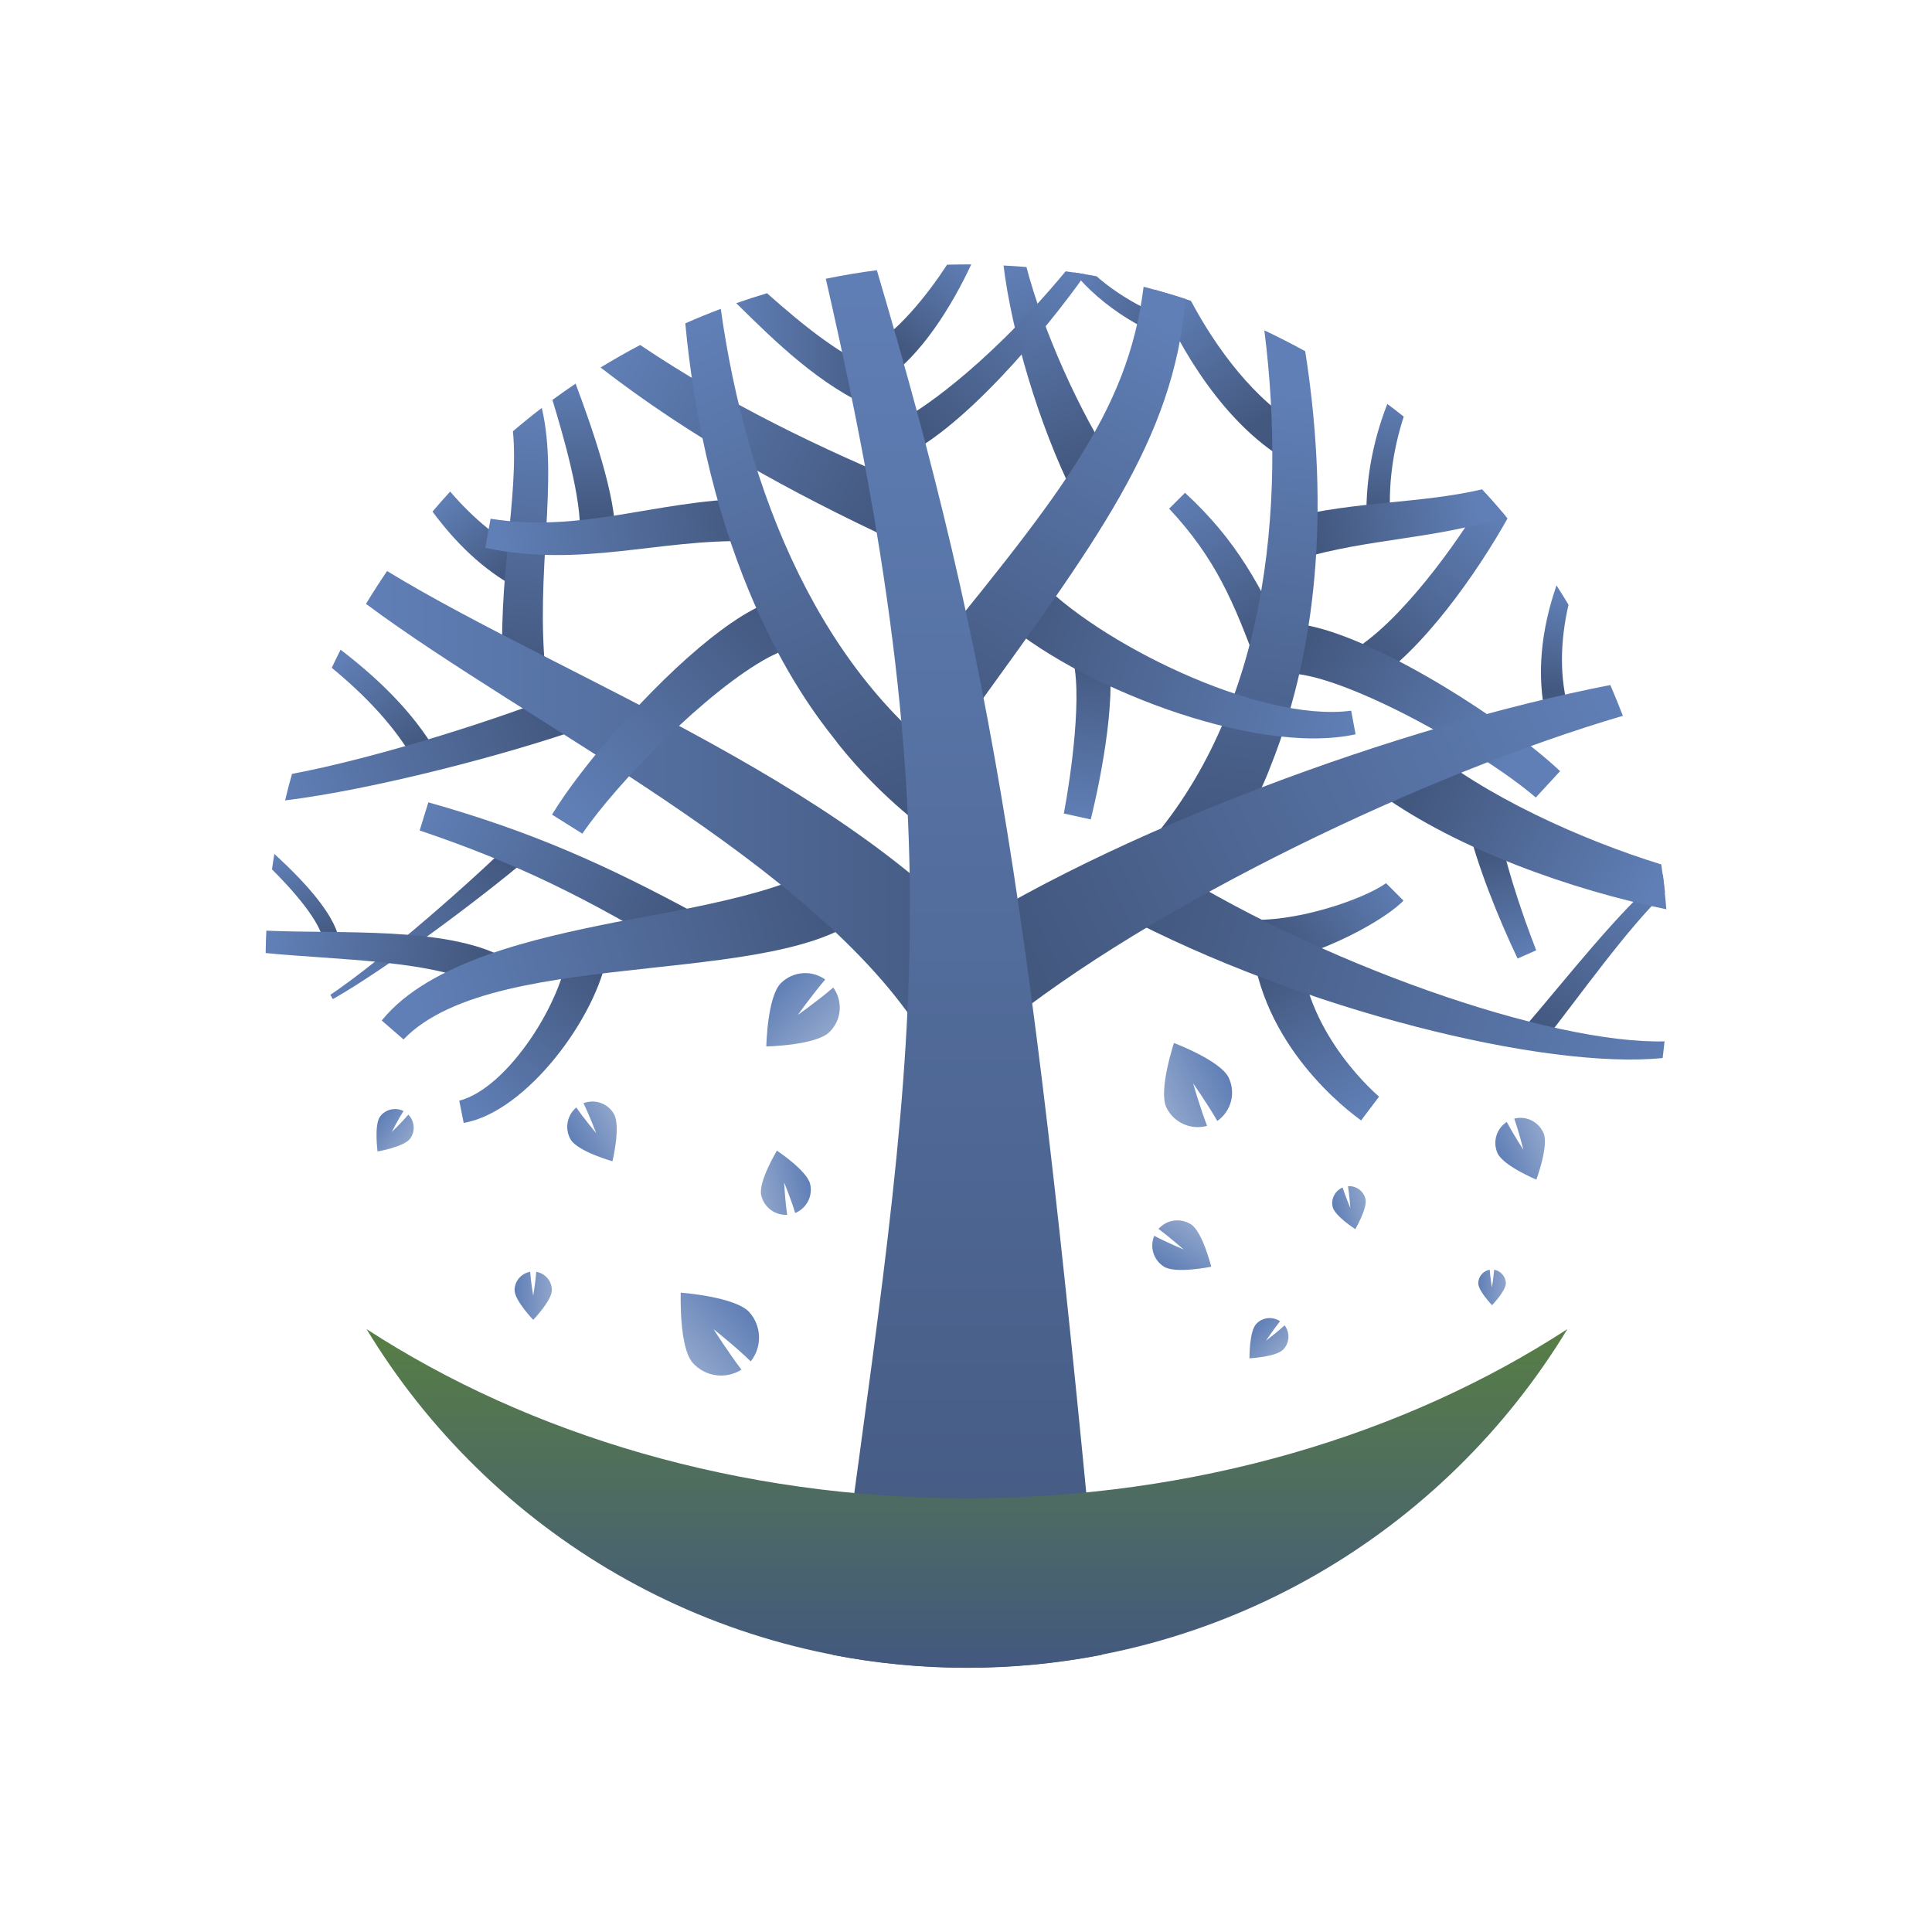 <?xml version="1.0" encoding="utf-8"?>
<!-- Generator: Adobe Illustrator 22.1.0, SVG Export Plug-In . SVG Version: 6.00 Build 0)  -->
<svg version="1.1" xmlns="http://www.w3.org/2000/svg" xmlns:xlink="http://www.w3.org/1999/xlink" x="0px" y="0px"
	 viewBox="0 0 1400 1400" style="enable-background:new 0 0 1400 1400;" xml:space="preserve">
<style type="text/css">
	.st0{fill:#FFFFFF;}
	.st1{fill:url(#SVGID_1_);}
	.st2{fill:url(#SVGID_2_);}
	.st3{fill:url(#SVGID_3_);}
	.st4{fill:url(#SVGID_4_);}
	.st5{fill:url(#SVGID_5_);}
	.st6{fill:url(#SVGID_6_);}
	.st7{fill:url(#SVGID_7_);}
	.st8{fill:url(#SVGID_8_);}
	.st9{fill:url(#SVGID_9_);}
	.st10{fill:url(#SVGID_10_);}
	.st11{fill:url(#SVGID_11_);}
	.st12{fill:url(#SVGID_12_);}
	.st13{fill:url(#SVGID_13_);}
	.st14{fill:url(#SVGID_14_);}
	.st15{fill:url(#SVGID_15_);}
	.st16{fill:url(#SVGID_16_);}
	.st17{fill:url(#SVGID_17_);}
	.st18{fill:url(#SVGID_18_);}
	.st19{fill:url(#SVGID_19_);}
	.st20{fill:url(#SVGID_20_);}
	.st21{fill:url(#SVGID_21_);}
	.st22{fill:url(#SVGID_22_);}
	.st23{fill:url(#SVGID_23_);}
	.st24{fill:url(#SVGID_24_);}
	.st25{fill:url(#SVGID_25_);}
	.st26{fill:url(#SVGID_26_);}
	.st27{fill:url(#SVGID_27_);}
	.st28{fill:url(#SVGID_28_);}
	.st29{fill:url(#SVGID_29_);}
	.st30{fill:url(#SVGID_30_);}
	.st31{fill:url(#SVGID_31_);}
	.st32{fill:url(#SVGID_32_);}
	.st33{fill:url(#SVGID_33_);}
	.st34{fill:url(#SVGID_34_);}
	.st35{fill:url(#SVGID_35_);}
	.st36{fill:url(#SVGID_36_);}
	.st37{fill:url(#SVGID_37_);}
	.st38{fill:url(#SVGID_38_);}
	.st39{fill:url(#SVGID_39_);}
	.st40{fill:url(#SVGID_40_);}
	.st41{fill:url(#SVGID_41_);}
	.st42{fill:url(#SVGID_42_);}
	.st43{fill:url(#SVGID_43_);}
	.st44{fill:url(#SVGID_44_);}
	.st45{fill:url(#SVGID_45_);}
	.st46{fill:url(#SVGID_46_);}
	.st47{fill:url(#SVGID_47_);}
	.st48{fill:url(#SVGID_48_);}
	.st49{fill:url(#SVGID_49_);}
	.st50{fill:url(#SVGID_50_);}
	.st51{fill:url(#SVGID_51_);}
	.st52{fill:url(#SVGID_52_);}
	.st53{fill:url(#SVGID_53_);}
</style>
<g id="Background">
	<rect class="st0" width="1400" height="1400"/>
</g>
<g id="Object">
	<g>
		<linearGradient id="SVGID_1_" gradientUnits="userSpaceOnUse" x1="343.194" y1="805.54" x2="428.816" y2="700.348">
			<stop  offset="0" style="stop-color:#607FB6"/>
			<stop  offset="1" style="stop-color:#43587F"/>
		</linearGradient>
		<path class="st1" d="M332.8,797.6l3.2,16.1c45.7-7.8,96.6-77.2,104.1-122.3l-28.6-3.6C408.6,724,368.5,788.4,332.8,797.6z"/>
		<linearGradient id="SVGID_2_" gradientUnits="userSpaceOnUse" x1="251.15" y1="726.521" x2="367.351" y2="619.494">
			<stop  offset="0" style="stop-color:#607FB6"/>
			<stop  offset="1" style="stop-color:#43587F"/>
		</linearGradient>
		<path class="st2" d="M239.4,720.9l1.8,3.1c37.2-21.1,104.3-70.7,141.3-102l-12-12C346.2,634.6,277.7,695.1,239.4,720.9z"/>
		<linearGradient id="SVGID_3_" gradientUnits="userSpaceOnUse" x1="307.262" y1="583.984" x2="487.067" y2="671.44">
			<stop  offset="0" style="stop-color:#607FB6"/>
			<stop  offset="1" style="stop-color:#43587F"/>
		</linearGradient>
		<path class="st3" d="M310.4,581.4l-6.3,20.4c70.9,23.9,122,49.4,188.6,89.9l15.8-27.4C437.9,625.8,383.7,602.1,310.4,581.4z"/>
		<linearGradient id="SVGID_4_" gradientUnits="userSpaceOnUse" x1="207.251" y1="619.253" x2="232.938" y2="682.857">
			<stop  offset="0" style="stop-color:#607FB6"/>
			<stop  offset="1" style="stop-color:#43587F"/>
		</linearGradient>
		<path class="st4" d="M234.6,684.8H246c-0.8-1.2,4.8-18.6-47.2-66c-0.6,3.7-1.2,7.4-1.7,11.2C208.4,641.2,234.7,668.9,234.6,684.8z
			"/>
		<linearGradient id="SVGID_5_" gradientUnits="userSpaceOnUse" x1="199.187" y1="680.459" x2="345.967" y2="699.418">
			<stop  offset="0" style="stop-color:#607FB6"/>
			<stop  offset="1" style="stop-color:#43587F"/>
		</linearGradient>
		<path class="st5" d="M352,716.1l12.9-22.4c-41.7-22.3-117.3-16.9-171.9-19.3c-0.3,5.4-0.4,10.8-0.5,16.2
			C243.1,695.7,318.6,695.6,352,716.1z"/>
		<linearGradient id="SVGID_6_" gradientUnits="userSpaceOnUse" x1="304.565" y1="735.743" x2="597.882" y2="649.191">
			<stop  offset="0" style="stop-color:#607FB6"/>
			<stop  offset="1" style="stop-color:#43587F"/>
		</linearGradient>
		<path class="st6" d="M444.3,668.6c-55.2,11.1-132.8,27.8-167.7,70.9l15.8,13.7c68.4-71.1,291.2-33.4,342.1-99.3l-40.4-29.5
			C582.9,645.8,474.9,662.5,444.3,668.6z"/>
		<linearGradient id="SVGID_7_" gradientUnits="userSpaceOnUse" x1="251.72" y1="475.408" x2="298.816" y2="543.697">
			<stop  offset="0" style="stop-color:#607FB6"/>
			<stop  offset="1" style="stop-color:#43587F"/>
		</linearGradient>
		<path class="st7" d="M301,552.6l14.8-8.3c-17-28.9-42.4-53.1-69-73.5c-2.2,4.3-4.3,8.7-6.4,13.1C264,503.4,286.4,526.2,301,552.6z
			"/>
		<linearGradient id="SVGID_8_" gradientUnits="userSpaceOnUse" x1="206.439" y1="581.637" x2="403.457" y2="514.918">
			<stop  offset="0" style="stop-color:#607FB6"/>
			<stop  offset="1" style="stop-color:#43587F"/>
		</linearGradient>
		<path class="st8" d="M424.9,526.6l-10.3-26.9c-52.4,21.4-141.7,49.5-203,61.1c-1.8,6.3-3.5,12.7-5,19.2
			C269.5,572.3,366.6,547.2,424.9,526.6z"/>
		<linearGradient id="SVGID_9_" gradientUnits="userSpaceOnUse" x1="325.703" y1="358.26" x2="371.229" y2="413.205">
			<stop  offset="0" style="stop-color:#607FB6"/>
			<stop  offset="1" style="stop-color:#43587F"/>
		</linearGradient>
		<path class="st9" d="M374.6,426.1l11.2-23.3c-23.1-10-43.1-27.4-59.6-46.6c-4.4,4.8-8.6,9.6-12.8,14.5
			C330.1,393.3,350,412.9,374.6,426.1z"/>
		<linearGradient id="SVGID_10_" gradientUnits="userSpaceOnUse" x1="397.132" y1="298.966" x2="372.014" y2="487.349">
			<stop  offset="0" style="stop-color:#607FB6"/>
			<stop  offset="1" style="stop-color:#43587F"/>
		</linearGradient>
		<path class="st10" d="M364.7,491.6l30.8-2.7c-7.9-73.7,9.6-140.7-2.9-193.3c-7.1,5.4-14.1,11.1-20.9,16.9
			C376.2,359.8,360,421.3,364.7,491.6z"/>
		<linearGradient id="SVGID_11_" gradientUnits="userSpaceOnUse" x1="265.187" y1="582.252" x2="732.328" y2="582.252">
			<stop  offset="0" style="stop-color:#607FB6"/>
			<stop  offset="1" style="stop-color:#43587F"/>
		</linearGradient>
		<path class="st11" d="M669.2,750.7l63.1-44.3c-103.5-135-321.8-213.3-451.8-292.6c-5.3,7.8-10.4,15.7-15.3,23.8
			C384.4,526.2,590.2,624.6,669.2,750.7z"/>
		<linearGradient id="SVGID_12_" gradientUnits="userSpaceOnUse" x1="1083.09" y1="370.591" x2="995.215" y2="479.578">
			<stop  offset="0" style="stop-color:#607FB6"/>
			<stop  offset="1" style="stop-color:#43587F"/>
		</linearGradient>
		<path class="st12" d="M978.5,472.4l13.6,23.5c38-23.1,78.7-81.5,100.3-120.2c-5-6-10.2-12-15.5-17.8
			C1056.5,393.3,1013.4,452.7,978.5,472.4z"/>
		<linearGradient id="SVGID_13_" gradientUnits="userSpaceOnUse" x1="1092.635" y1="556.196" x2="946.558" y2="468.892">
			<stop  offset="0" style="stop-color:#607FB6"/>
			<stop  offset="1" style="stop-color:#43587F"/>
		</linearGradient>
		<path class="st13" d="M949.8,453.7c-13.4-2.7-16.2-2.8-25.4-2.8l2,37c2.6-0.1,3-0.2,3.6-0.2c0.1,0,4.2,0.2,4,0.1l2.8,0.3
			c40.6,2.6,136.5,55.9,176.1,89.8l17.6-19.1C1092.1,522.6,1002.5,465.2,949.8,453.7z"/>
		<linearGradient id="SVGID_14_" gradientUnits="userSpaceOnUse" x1="856.093" y1="352.656" x2="914.867" y2="462.784">
			<stop  offset="0" style="stop-color:#607FB6"/>
			<stop  offset="1" style="stop-color:#43587F"/>
		</linearGradient>
		<path class="st14" d="M858.7,357.1l-11.5,11.5c33.6,35.9,47,67.9,64,114.2l24.5-9.6C913.8,424.6,896.2,391.7,858.7,357.1z"/>
		<linearGradient id="SVGID_15_" gradientUnits="userSpaceOnUse" x1="1007.933" y1="287.146" x2="999.945" y2="371.026">
			<stop  offset="0" style="stop-color:#607FB6"/>
			<stop  offset="1" style="stop-color:#43587F"/>
		</linearGradient>
		<path class="st15" d="M990.3,379.4l17.4-1.2c-2.1-26.4,1.7-52.2,9.5-76.3c-3.9-3.1-7.9-6.2-11.9-9.2
			C993.8,322.2,989.2,351.6,990.3,379.4z"/>
		<linearGradient id="SVGID_16_" gradientUnits="userSpaceOnUse" x1="1069.659" y1="365.768" x2="954.395" y2="386.881">
			<stop  offset="0" style="stop-color:#607FB6"/>
			<stop  offset="1" style="stop-color:#43587F"/>
		</linearGradient>
		<path class="st16" d="M932.6,375.5l8.2,29.8c51.4-15.5,99.6-14.3,150.4-31.1c-5.6-6.7-11.3-13.2-17.2-19.6
			C1028.6,365.1,983.7,362.9,932.6,375.5z"/>
		<linearGradient id="SVGID_17_" gradientUnits="userSpaceOnUse" x1="779.44" y1="204.328" x2="863.495" y2="242.438">
			<stop  offset="0" style="stop-color:#607FB6"/>
			<stop  offset="1" style="stop-color:#43587F"/>
		</linearGradient>
		<path class="st17" d="M863.3,248.8l1.3-15c-23.1-1.3-52.3-18-70-33.6c-5.4-1-10.9-1.9-16.3-2.8C797,221,833.9,245.5,863.3,248.8z"
			/>
		<linearGradient id="SVGID_18_" gradientUnits="userSpaceOnUse" x1="854.513" y1="212.432" x2="915.351" y2="303.689">
			<stop  offset="0" style="stop-color:#607FB6"/>
			<stop  offset="1" style="stop-color:#43587F"/>
		</linearGradient>
		<path class="st18" d="M930.1,332.3l13.2-22.8C909.5,290.9,881,251.9,863,218c-8.6-2.9-17.2-5.5-26-8
			C855.5,255.4,888.3,306.8,930.1,332.3z"/>
		<linearGradient id="SVGID_19_" gradientUnits="userSpaceOnUse" x1="925.148" y1="282.291" x2="879.482" y2="600.321">
			<stop  offset="0" style="stop-color:#607FB6"/>
			<stop  offset="1" style="stop-color:#43587F"/>
		</linearGradient>
		<path class="st19" d="M829.8,614.1l38,32.1c37.6-48.5,52.4-89.5,52.3-89.4c38.2-94.6,41.7-200.4,25.7-302.3
			c-9.7-5.3-19.6-10.4-29.6-15.1C932.6,369.6,917.2,516.5,829.8,614.1z"/>
		<linearGradient id="SVGID_20_" gradientUnits="userSpaceOnUse" x1="1004.33" y1="624.793" x2="929.009" y2="684.707">
			<stop  offset="0" style="stop-color:#607FB6"/>
			<stop  offset="1" style="stop-color:#43587F"/>
		</linearGradient>
		<path class="st20" d="M903.9,666.3v34.1c43.6-2.9,95.4-31,111.4-46.1l1.7-1.7l-12.6-12.6C986,652.9,936.1,668.8,903.9,666.3z"/>
		<linearGradient id="SVGID_21_" gradientUnits="userSpaceOnUse" x1="985.59" y1="807.181" x2="925.105" y2="701.047">
			<stop  offset="0" style="stop-color:#607FB6"/>
			<stop  offset="1" style="stop-color:#43587F"/>
		</linearGradient>
		<path class="st21" d="M942.5,690.6l-33.8,4.5c13.3,73.4,77.3,116.3,77.6,116.8l13-17.2C998.9,794.1,947.7,751.7,942.5,690.6z"/>
		<linearGradient id="SVGID_22_" gradientUnits="userSpaceOnUse" x1="1201.759" y1="636.303" x2="1116.167" y2="745.86">
			<stop  offset="0" style="stop-color:#607FB6"/>
			<stop  offset="1" style="stop-color:#43587F"/>
		</linearGradient>
		<path class="st22" d="M1103.6,745.7l13.5,11.1c30.2-38.6,60.6-81.9,89.4-110.2c-0.5-4.3-1-8.7-1.5-13
			C1172.8,660.4,1137,706.9,1103.6,745.7z"/>
		<linearGradient id="SVGID_23_" gradientUnits="userSpaceOnUse" x1="1226.067" y1="765.968" x2="827.798" y2="653.817">
			<stop  offset="0" style="stop-color:#607FB6"/>
			<stop  offset="1" style="stop-color:#43587F"/>
		</linearGradient>
		<path class="st23" d="M834.9,621.3L811,662.1c132.2,70,309,113.2,393.8,104.6c0.5-4,1-8,1.4-12.1
			C1124.5,756.8,954.7,698.8,834.9,621.3z"/>
		<linearGradient id="SVGID_24_" gradientUnits="userSpaceOnUse" x1="1103.448" y1="695.264" x2="1081.194" y2="619.372">
			<stop  offset="0" style="stop-color:#607FB6"/>
			<stop  offset="1" style="stop-color:#43587F"/>
		</linearGradient>
		<path class="st24" d="M1084.4,591.4l-21.5,4c7,30.8,23.2,70.6,36.8,99.2l13.5-6C1102.3,660.8,1089,620.9,1084.4,591.4z"/>
		<linearGradient id="SVGID_25_" gradientUnits="userSpaceOnUse" x1="1194.414" y1="651.748" x2="1031.789" y2="565.014">
			<stop  offset="0" style="stop-color:#607FB6"/>
			<stop  offset="1" style="stop-color:#43587F"/>
		</linearGradient>
		<path class="st25" d="M1029.3,538l-29.1,37.3c56.3,40.4,139.3,69.8,207.3,83.6c-0.9-10.9-2.1-21.8-3.7-32.5
			C1146.6,608.7,1075.1,576.9,1029.3,538z"/>
		<linearGradient id="SVGID_26_" gradientUnits="userSpaceOnUse" x1="1136.476" y1="433.481" x2="1126.205" y2="500.242">
			<stop  offset="0" style="stop-color:#607FB6"/>
			<stop  offset="1" style="stop-color:#43587F"/>
		</linearGradient>
		<path class="st26" d="M1120.5,521.2l16.8-4.5c-7.6-25.6-6.7-52.2-0.7-78.5c-2.8-4.7-5.8-9.4-8.7-14
			C1116.9,456,1113,489,1120.5,521.2z"/>
		<linearGradient id="SVGID_27_" gradientUnits="userSpaceOnUse" x1="1166.956" y1="492.136" x2="743.732" y2="691.108">
			<stop  offset="0" style="stop-color:#607FB6"/>
			<stop  offset="1" style="stop-color:#43587F"/>
		</linearGradient>
		<path class="st27" d="M678.7,686.3l44.2,60.1c112.5-91.7,311.4-186.1,453.1-227.7c-2.9-7.5-5.9-14.9-9.1-22.3
			C1016.5,525.6,806.1,601.8,678.7,686.3z"/>
		<linearGradient id="SVGID_28_" gradientUnits="userSpaceOnUse" x1="731.882" y1="192.348" x2="788.305" y2="337.535">
			<stop  offset="0" style="stop-color:#607FB6"/>
			<stop  offset="1" style="stop-color:#43587F"/>
		</linearGradient>
		<path class="st28" d="M778.3,359.1l31.7-18.2c-28.9-43.8-54.4-102.5-66.2-147.4c-5.5-0.5-11-0.8-16.6-1.1
			C733.1,240.5,752.4,307.1,778.3,359.1z"/>
		<linearGradient id="SVGID_29_" gradientUnits="userSpaceOnUse" x1="782.673" y1="593.65" x2="791.712" y2="475.455">
			<stop  offset="0" style="stop-color:#607FB6"/>
			<stop  offset="1" style="stop-color:#43587F"/>
		</linearGradient>
		<path class="st29" d="M801.6,466.8l-25.1,8c8.7,24.6-0.7,88.9-5.6,114.7l19.5,4.3C798.2,562.1,810.7,498.3,801.6,466.8z"/>
		<linearGradient id="SVGID_30_" gradientUnits="userSpaceOnUse" x1="986.025" y1="519.798" x2="730.167" y2="447.49">
			<stop  offset="0" style="stop-color:#607FB6"/>
			<stop  offset="1" style="stop-color:#43587F"/>
		</linearGradient>
		<path class="st30" d="M751,418.5l-27.9,27.9c54.3,49.8,185.7,101.8,259.2,85.7l-3.2-17.1C912.4,523.9,794,465.2,751,418.5z"/>
		<linearGradient id="SVGID_31_" gradientUnits="userSpaceOnUse" x1="844.604" y1="233.739" x2="677.297" y2="528.582">
			<stop  offset="0" style="stop-color:#607FB6"/>
			<stop  offset="1" style="stop-color:#43587F"/>
		</linearGradient>
		<path class="st31" d="M659.8,491.8l40.5,31C793.9,393,850.5,319.3,859.1,216.7c-10-3.3-20.1-6.2-30.4-8.9
			C817.1,300.9,765.6,361.7,659.8,491.8z"/>
		<linearGradient id="SVGID_32_" gradientUnits="userSpaceOnUse" x1="446.816" y1="249.97" x2="646.669" y2="372.389">
			<stop  offset="0" style="stop-color:#607FB6"/>
			<stop  offset="1" style="stop-color:#43587F"/>
		</linearGradient>
		<path class="st32" d="M648.3,391.9l16.4-38c-70.2-28.7-138.3-61.8-200.8-103.9c-9.8,5.1-19.3,10.6-28.7,16.3
			C500.4,316.9,573.5,357.1,648.3,391.9z"/>
		<linearGradient id="SVGID_33_" gradientUnits="userSpaceOnUse" x1="698.691" y1="187.669" x2="649.751" y2="248.844">
			<stop  offset="0" style="stop-color:#607FB6"/>
			<stop  offset="1" style="stop-color:#43587F"/>
		</linearGradient>
		<path class="st33" d="M626.7,253.7l13,22.6c27.6-17.9,50.3-55,64.1-84.7c-4.9,0-9.8,0-17.5,0.2
			C672.4,213.1,649.5,242.5,626.7,253.7z"/>
		<linearGradient id="SVGID_34_" gradientUnits="userSpaceOnUse" x1="420.026" y1="270.557" x2="424.76" y2="375.379">
			<stop  offset="0" style="stop-color:#607FB6"/>
			<stop  offset="1" style="stop-color:#43587F"/>
		</linearGradient>
		<path class="st34" d="M420,387.2l25.7,2.2c1.3-29.3-17.6-81.9-28.6-111.4c-5.7,3.8-11.3,7.8-16.8,11.8
			C407.6,313.6,422.2,363.6,420,387.2z"/>
		<linearGradient id="SVGID_35_" gradientUnits="userSpaceOnUse" x1="361.806" y1="394.771" x2="542.485" y2="372.647">
			<stop  offset="0" style="stop-color:#607FB6"/>
			<stop  offset="1" style="stop-color:#43587F"/>
		</linearGradient>
		<path class="st35" d="M355.5,375.9l-3.9,21.1c70.3,14.7,125.1-6.5,191-4.8v-30.9C473.5,363,422,386.4,355.5,375.9z"/>
		<linearGradient id="SVGID_36_" gradientUnits="userSpaceOnUse" x1="418.5" y1="591.502" x2="563.78" y2="446.222">
			<stop  offset="0" style="stop-color:#607FB6"/>
			<stop  offset="1" style="stop-color:#43587F"/>
		</linearGradient>
		<path class="st36" d="M515.1,462.4c-44.4,35.2-94.1,93.4-115.1,127.9l22,13.8c24.7-36.4,90.4-104,135.4-128c14.2-7,8.8-4,13.4-6
			c0.1,0,4-1.3,3.8-1.2c0.5-0.2,1-0.2,3.5-0.8l-7.8-36.3C549.2,437.7,532.5,448.7,515.1,462.4z"/>
		<linearGradient id="SVGID_37_" gradientUnits="userSpaceOnUse" x1="512.144" y1="233.96" x2="658.899" y2="579.093">
			<stop  offset="0" style="stop-color:#607FB6"/>
			<stop  offset="1" style="stop-color:#43587F"/>
		</linearGradient>
		<path class="st37" d="M607.3,539c33.3,41.7,67.3,64.5,69.1,66.2l28.2-40.9C594.2,492.9,540.5,354,522.3,223.8
			c-8.7,3.3-17.3,6.8-25.7,10.5c1.5,16.4,3.6,32.9,6.2,49.2C530.1,454.5,602.8,531.6,607.3,539z"/>
		<linearGradient id="SVGID_38_" gradientUnits="userSpaceOnUse" x1="776.042" y1="193.243" x2="665.928" y2="309.766">
			<stop  offset="0" style="stop-color:#607FB6"/>
			<stop  offset="1" style="stop-color:#43587F"/>
		</linearGradient>
		<path class="st38" d="M661.5,299.4c-4.3,2.8-13.1,7.5-19.9,9.6l8.2,23.7c45.7-18.5,107.7-92.8,136.7-133.9
			c-4.8-0.8-9.5-1.6-14.3-2.2C709.7,271.9,659.5,300.7,661.5,299.4z"/>
		<linearGradient id="SVGID_39_" gradientUnits="userSpaceOnUse" x1="533.527" y1="254.244" x2="642.532" y2="254.244">
			<stop  offset="0" style="stop-color:#607FB6"/>
			<stop  offset="1" style="stop-color:#43587F"/>
		</linearGradient>
		<path class="st39" d="M632.5,295.9l10-24.4c-32.1-12.1-60.8-36.1-86.7-59c-7.5,2.2-14.9,4.6-22.3,7.2
			C563.1,249,594.4,279.2,632.5,295.9z"/>
		<g>
			
				<linearGradient id="SVGID_40_" gradientUnits="userSpaceOnUse" x1="553.173" y1="735.519" x2="603.174" y2="735.519" gradientTransform="matrix(0.707 0.707 -0.707 0.707 689.434 -193.402)">
				<stop  offset="0" style="stop-color:#607FB6"/>
				<stop  offset="1" style="stop-color:#8FA5CB"/>
			</linearGradient>
			<path class="st40" d="M603.8,715.6c-10.6,9.2-25.6,19.8-25.6,19.8s10.6-14.9,19.8-25.6c-9.8-7-23.4-6.1-32.2,2.7
				c-9.8,9.8-10.5,45.8-10.5,45.8s36-0.7,45.8-10.5C610,739.1,610.9,725.4,603.8,715.6z"/>
		</g>
		<g>
			
				<linearGradient id="SVGID_41_" gradientUnits="userSpaceOnUse" x1="839.56" y1="784.934" x2="889.561" y2="784.934" gradientTransform="matrix(-0.903 0.43 -0.43 -0.903 1982.564 1122.06)">
				<stop  offset="0" style="stop-color:#607FB6"/>
				<stop  offset="1" style="stop-color:#8FA5CB"/>
			</linearGradient>
			<path class="st41" d="M874.7,815.8c-5.1-13.1-10.1-30.7-10.1-30.7s10.5,15,17.5,27.2c9.9-6.9,13.6-20,8.3-31.3
				c-5.9-12.5-39.7-25.2-39.7-25.2s-11.4,34.2-5.5,46.7C850.6,813.7,863.2,819.1,874.7,815.8z"/>
		</g>
		<g>
			
				<linearGradient id="SVGID_42_" gradientUnits="userSpaceOnUse" x1="413.883" y1="821.144" x2="450.293" y2="821.144" gradientTransform="matrix(0.863 -0.505 0.505 0.863 -355.456 330.48)">
				<stop  offset="0" style="stop-color:#607FB6"/>
				<stop  offset="1" style="stop-color:#8FA5CB"/>
			</linearGradient>
			<path class="st42" d="M422.8,799.4c4.5,9.2,9.2,21.7,9.2,21.7s-8.6-10.2-14.4-18.6c-6.7,5.6-8.6,15.4-4.1,23.2
				c5.1,8.7,30.3,15.8,30.3,15.8s6.2-25.5,1.1-34.2C440.5,799.4,431,796.3,422.8,799.4z"/>
		</g>
		<g>
			
				<linearGradient id="SVGID_43_" gradientUnits="userSpaceOnUse" x1="489.462" y1="963.071" x2="544.464" y2="963.071" gradientTransform="matrix(-0.745 0.668 -0.668 -0.745 1544.775 1335.039)">
				<stop  offset="0" style="stop-color:#607FB6"/>
				<stop  offset="1" style="stop-color:#8FA5CB"/>
			</linearGradient>
			<path class="st43" d="M537.3,992.5c-9.4-12.2-20.2-29.3-20.2-29.3s15.8,12.5,26.9,23.3c8.3-10.3,8.1-25.4-1-35.6
				c-10.1-11.3-49.7-14.2-49.7-14.2s-1.4,39.6,8.7,50.9C511.2,997.8,526.1,999.6,537.3,992.5z"/>
		</g>
		<g>
			
				<linearGradient id="SVGID_44_" gradientUnits="userSpaceOnUse" x1="1085.674" y1="833.277" x2="1122.084" y2="833.277" gradientTransform="matrix(0.917 -0.398 0.398 0.917 -240.464 508.254)">
				<stop  offset="0" style="stop-color:#607FB6"/>
				<stop  offset="1" style="stop-color:#8FA5CB"/>
			</linearGradient>
			<path class="st44" d="M1097.3,810.6c3.4,9.7,6.6,22.6,6.6,22.6s-7.3-11.2-12-20.2c-7.4,4.7-10.4,14.2-6.8,22.5
				c4,9.2,28.2,19.3,28.2,19.3s9.2-24.6,5.2-33.8C1114.8,812.7,1105.8,808.4,1097.3,810.6z"/>
		</g>
		<g>
			
				<linearGradient id="SVGID_45_" gradientUnits="userSpaceOnUse" x1="839.56" y1="905.501" x2="875.971" y2="905.501" gradientTransform="matrix(0.532 -0.847 0.847 0.532 -365.318 1149.961)">
				<stop  offset="0" style="stop-color:#607FB6"/>
				<stop  offset="1" style="stop-color:#8FA5CB"/>
			</linearGradient>
			<path class="st45" d="M839.5,890.5c8.2,6.1,18.2,14.9,18.2,14.9s-12.3-5.1-21.3-9.9c-3.4,8.1-0.6,17.6,7.1,22.4
				c8.5,5.3,34.2,0,34.2,0s-6.3-25.5-14.8-30.8C855.1,882.3,845.3,883.9,839.5,890.5z"/>
		</g>
		<g>
			
				<linearGradient id="SVGID_46_" gradientUnits="userSpaceOnUse" x1="549.951" y1="856.742" x2="586.361" y2="856.742" gradientTransform="matrix(-0.976 0.219 -0.219 -0.976 1310.096 1568.313)">
				<stop  offset="0" style="stop-color:#607FB6"/>
				<stop  offset="1" style="stop-color:#8FA5CB"/>
			</linearGradient>
			<path class="st46" d="M570.4,880.3c-1.5-10.1-2.2-23.4-2.2-23.4s5.1,12.3,8,22.1c8.1-3.3,12.9-12,10.9-20.9
				c-2.2-9.8-24.1-24.3-24.1-24.3s-13.6,22.4-11.4,32.3C553.6,874.9,561.6,880.8,570.4,880.3z"/>
		</g>
		<g>
			
				<linearGradient id="SVGID_47_" gradientUnits="userSpaceOnUse" x1="270.345" y1="820.454" x2="297.331" y2="820.454" gradientTransform="matrix(0.806 0.592 -0.592 0.806 541.085 -8.722)">
				<stop  offset="0" style="stop-color:#607FB6"/>
				<stop  offset="1" style="stop-color:#8FA5CB"/>
			</linearGradient>
			<path class="st47" d="M295.9,807.7c-4.9,5.8-12,12.6-12,12.6s4.4-8.8,8.5-15.2c-5.8-2.9-13-1.4-17,4c-4.4,6-1.8,25.3-1.8,25.3
				s19.2-3.3,23.6-9.3C301.1,819.8,300.5,812.4,295.9,807.7z"/>
		</g>
		<g>
			
				<linearGradient id="SVGID_48_" gradientUnits="userSpaceOnUse" x1="903.881" y1="971.595" x2="930.867" y2="971.595" gradientTransform="matrix(0.729 0.685 -0.685 0.729 914.476 -364.655)">
				<stop  offset="0" style="stop-color:#607FB6"/>
				<stop  offset="1" style="stop-color:#8FA5CB"/>
			</linearGradient>
			<path class="st48" d="M930.9,960.4c-5.6,5.1-13.5,11.1-13.5,11.1s5.5-8.2,10.2-14.1c-5.4-3.6-12.8-2.9-17.3,2
				c-5.1,5.4-4.9,24.9-4.9,24.9s19.4-1,24.5-6.4C934.6,973,934.8,965.6,930.9,960.4z"/>
		</g>
		<g>
			
				<linearGradient id="SVGID_49_" gradientUnits="userSpaceOnUse" x1="966.234" y1="875.368" x2="990.7" y2="875.368" gradientTransform="matrix(0.973 -0.232 0.232 0.973 -176.45 251.002)">
				<stop  offset="0" style="stop-color:#607FB6"/>
				<stop  offset="1" style="stop-color:#8FA5CB"/>
			</linearGradient>
			<path class="st49" d="M976.8,859.6c1.1,6.8,1.7,15.7,1.7,15.7s-3.5-8.2-5.6-14.8c-5.4,2.3-8.6,8.2-7.2,14.1
				c1.6,6.6,16.4,16.1,16.4,16.1s8.9-15.2,7.4-21.8C988.1,863,982.6,859.1,976.8,859.6z"/>
		</g>
		<g>
			<linearGradient id="SVGID_50_" gradientUnits="userSpaceOnUse" x1="1071.135" y1="932.946" x2="1091.076" y2="932.946">
				<stop  offset="0" style="stop-color:#607FB6"/>
				<stop  offset="1" style="stop-color:#8FA5CB"/>
			</linearGradient>
			<path class="st50" d="M1082.7,920.1c-0.4,5.6-1.6,12.8-1.6,12.8s-1.2-7.2-1.6-12.8c-4.7,0.8-8.3,4.9-8.3,9.8
				c0,5.5,10,15.9,10,15.9s10-10.4,10-15.9C1091.1,925,1087.5,920.9,1082.7,920.1z"/>
		</g>
		<g>
			<linearGradient id="SVGID_51_" gradientUnits="userSpaceOnUse" x1="372.921" y1="939.031" x2="399.906" y2="939.031">
				<stop  offset="0" style="stop-color:#607FB6"/>
				<stop  offset="1" style="stop-color:#8FA5CB"/>
			</linearGradient>
			<path class="st51" d="M388.6,921.6c-0.6,7.6-2.2,17.3-2.2,17.3s-1.7-9.7-2.2-17.3c-6.4,1.1-11.3,6.6-11.3,13.3
				c0,7.5,13.5,21.5,13.5,21.5s13.5-14,13.5-21.5C399.9,928.2,395,922.7,388.6,921.6z"/>
		</g>
		<linearGradient id="SVGID_52_" gradientUnits="userSpaceOnUse" x1="698.309" y1="181.906" x2="698.309" y2="1212.306">
			<stop  offset="0" style="stop-color:#607FB6"/>
			<stop  offset="1" style="stop-color:#43587F"/>
		</linearGradient>
		<path class="st52" d="M635.4,195.8c-12.5,1.6-24.8,3.7-37,6.2c98.9,430.5,60.3,574.3,4.9,997.2c64.1,12.5,130.8,12.5,195,0
			C748,658.8,720.3,482.6,635.4,195.8z"/>
		<g>
			<linearGradient id="SVGID_53_" gradientUnits="userSpaceOnUse" x1="700.779" y1="1209.317" x2="700.779" y2="956.895">
				<stop  offset="0" style="stop-color:#43587F"/>
				<stop  offset="1" style="stop-color:#587f43"/>
			</linearGradient>
			<path class="st53" d="M265.6,963.1c89.1,147.1,250.6,245.3,435.1,245.3s346-98.3,435.1-245.3
				c-117.5,76.5-269.3,122.6-435.1,122.6S383.1,1039.5,265.6,963.1z"/>
		</g>
	</g>
</g>
</svg>
